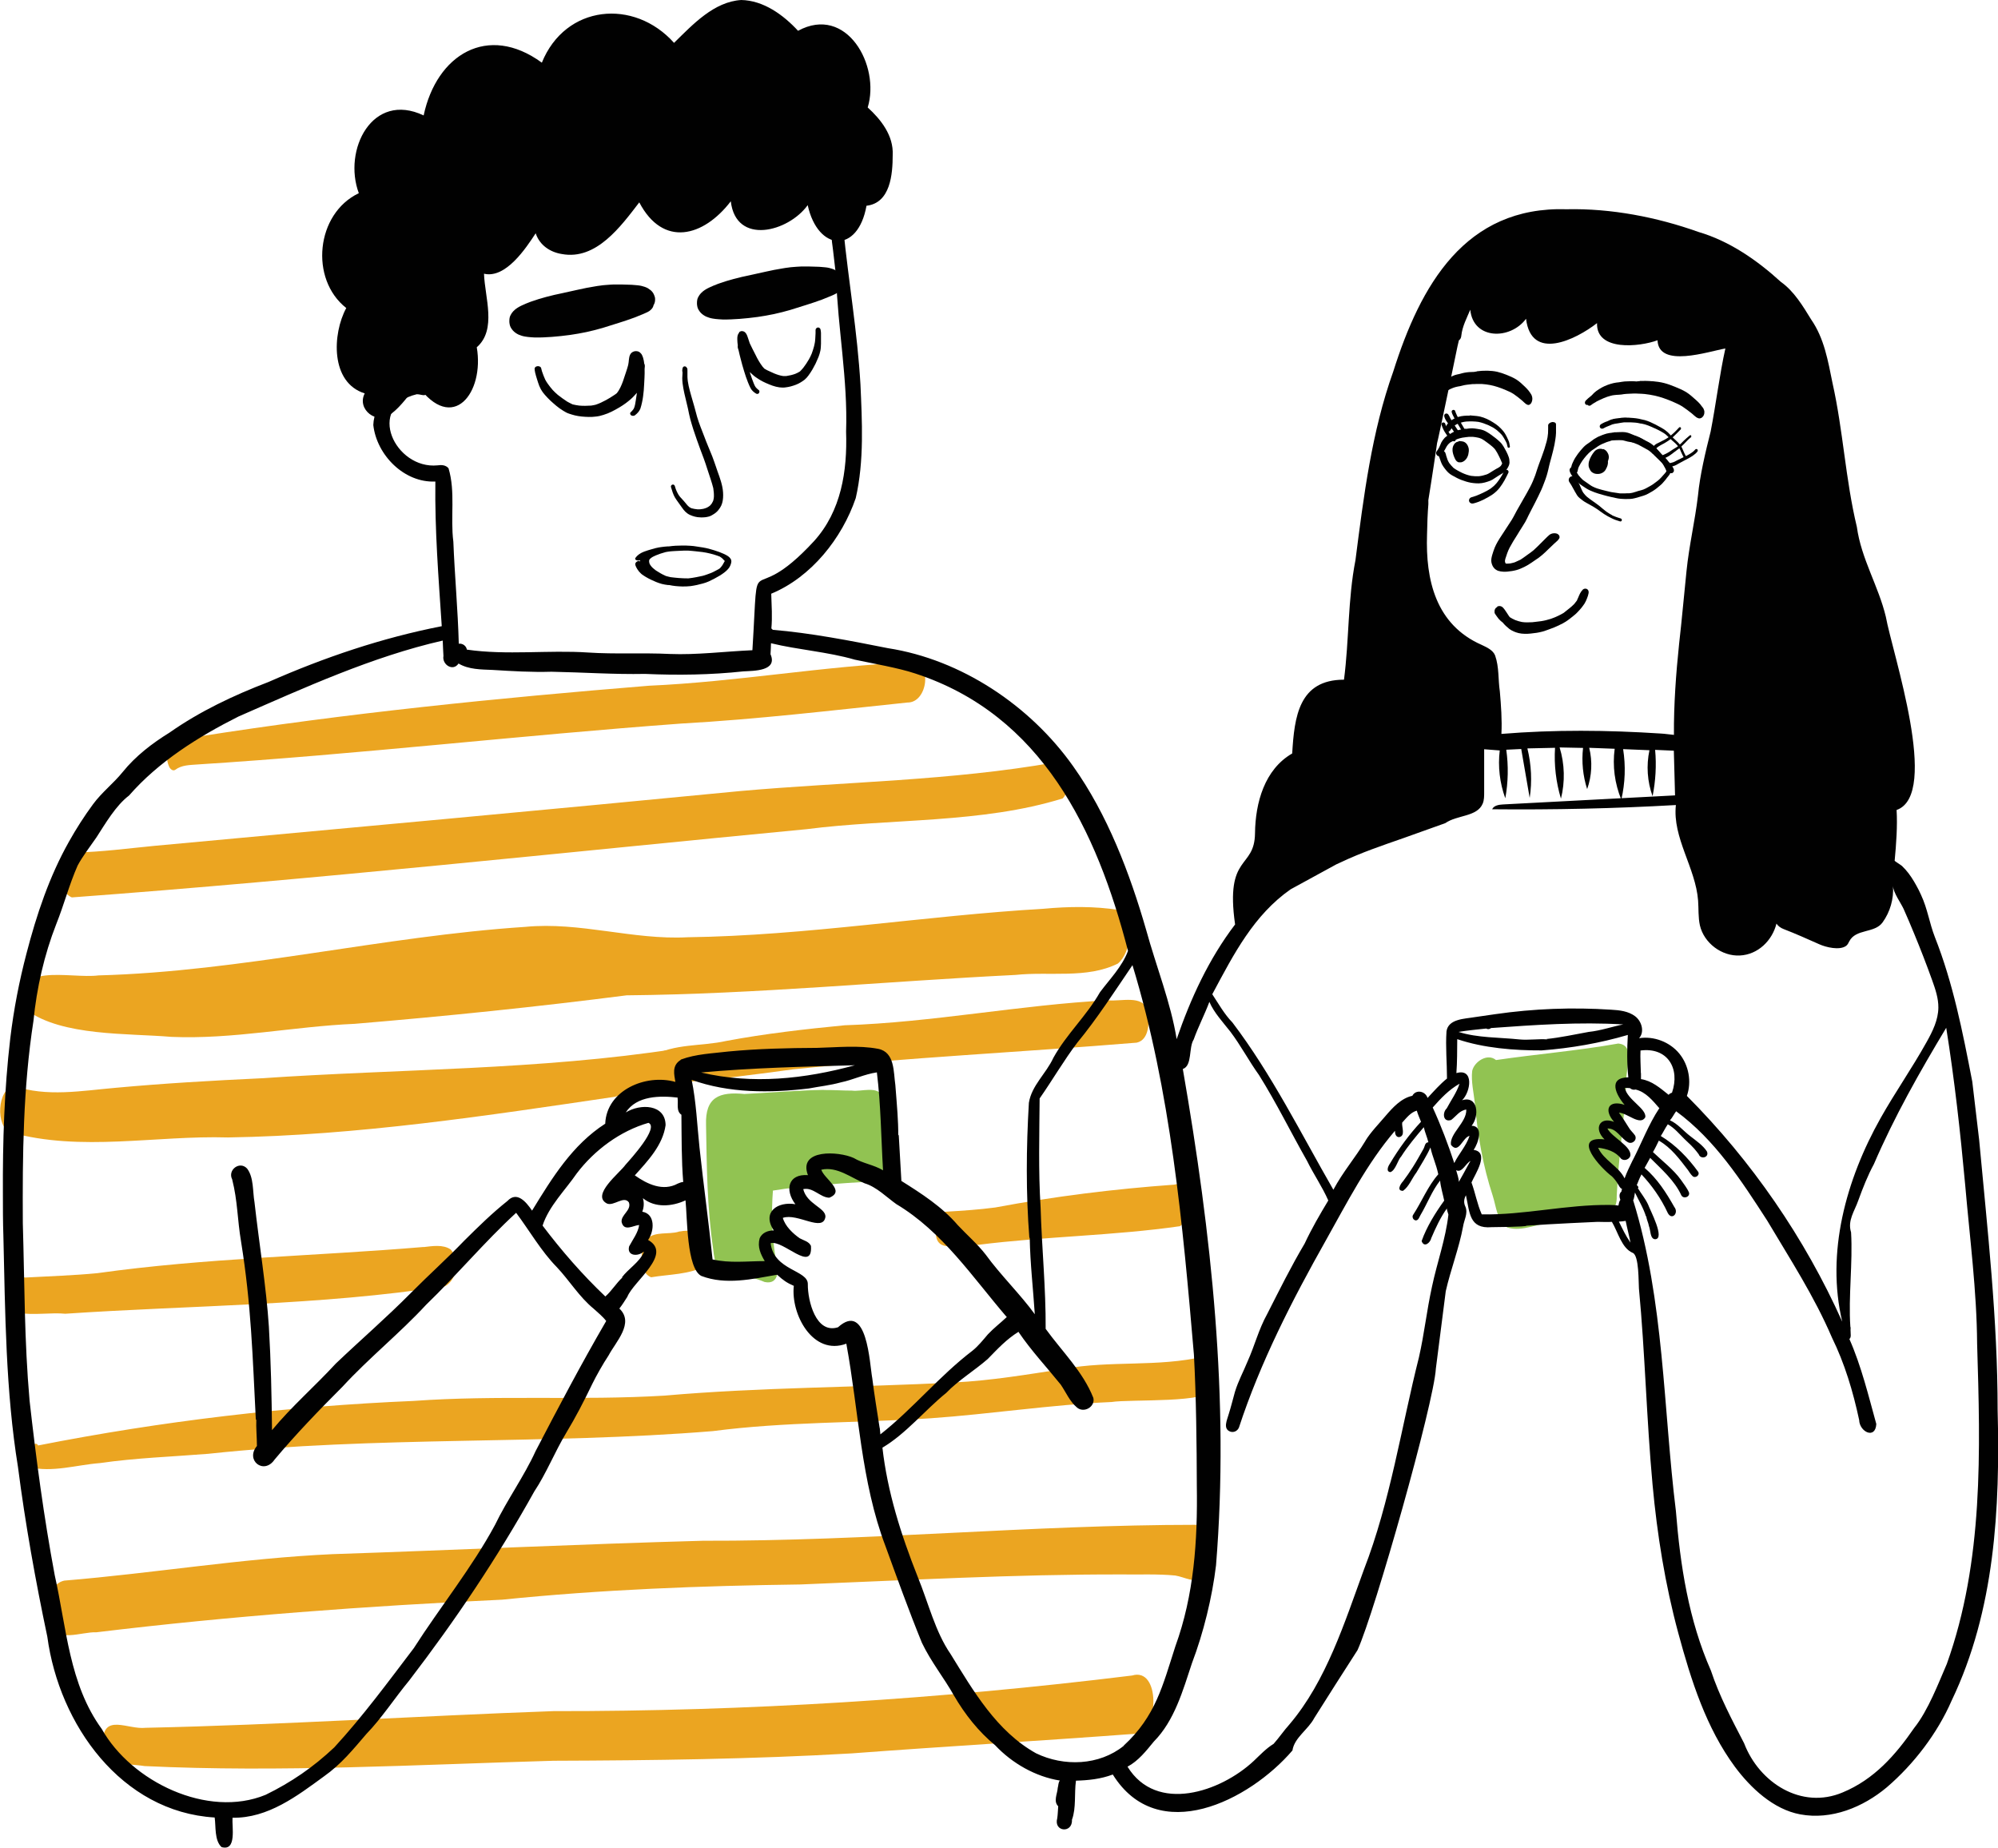 <?xml version="1.0" encoding="UTF-8"?><svg id="a" xmlns="http://www.w3.org/2000/svg" viewBox="0 0 165.49 153.03"><defs><style>.b{fill:#010101;}.c{fill:#eba521;}.d{fill:#91c352;}</style></defs><path class="b" d="M61.4,0c-2.27,.14-4.02,2.03-5.57,3.55-3.31-3.7-9-3.17-10.95,1.64-4.49-3.28-8.72-.66-9.79,4.37-4.26-2.02-6.7,2.87-5.37,6.44-3.56,1.69-4.09,7.12-1.04,9.51-1.16,2.14-1.33,6.18,1.53,7.07-.69,1.32,1.02,2.67,2.22,1.67,.85-.65,1.43-1.57,2.14-2.36,2.93,4.11,5.57,.62,4.92-3.13,1.68-1.46,.66-4.16,.6-6.09,1.81,.42,3.48-2.13,4.28-3.35,.33,1,1.21,1.57,2.18,1.72,2.84,.52,4.87-2.29,6.4-4.28,1.97,3.76,5.32,2.86,7.58-.09,.43,3.68,4.77,2.54,6.37,.32,.85,3.85,4.16,4.04,4.87,.05,1.99-.23,2.17-2.62,2.17-4.21,.08-1.6-.98-2.94-2.07-3.93,1.06-3.47-1.75-8.53-5.77-6.35-1.21-1.31-2.86-2.52-4.72-2.55h0Z"/><path class="d" d="M133.99,86.43c-3.33,.59-6.73,.87-10.08,1.36h0c-.71-.6-1.8,.14-1.97,.89-.11,.85,.13,1.85,.22,2.68,.23,2.65,.66,5.18,1.48,7.67,.3,.93,.34,2.05,1.21,2.63,1.26,.4,2.68-.42,3.99-.46,1.53-.54,5.18,.51,5.07-2.16,.14-3.21,.65-6.36,.8-9.56-.08-.96,.79-2.98-.72-3.06h0Z"/><path class="d" d="M68.24,90.26c-2.16,.04-4.46,.23-6.58,.34-2.09-.2-3.26,.26-3.18,2.57,.06,3.46,.08,6.78,.59,10.27,.12,1.16,.36,2.37,1.82,2.2h.05c.83,0,1.62,.21,2.39,.53,1.25,.27,1.2-1.16,.91-1.98-.31-1.89-.36-3.71-.22-5.59,2.71-.44,5.46-.58,8.22-.76,1.18,.12,1.48-1.11,1.35-2.05-.16-1.08,.23-4.46-.48-4.97-.4-.94-1.76-.39-2.54-.5-.78,0-1.57-.06-2.36-.05h0Z"/><path class="c" d="M86.46,75.26c-9.85,.57-19.64,2.23-29.52,2.36-4.52,.24-8.89-1.3-13.43-.86-11.86,.78-23.47,3.7-35.36,4.02-2.33,.31-7.44-1.24-5.95,2.87,2.95,2.18,8.37,1.91,11.99,2.22,5.09,.22,10.11-.86,15.19-1.08,7.53-.63,15.05-1.4,22.52-2.36,10.76-.1,21.47-1.16,32.22-1.69,2.79-.3,5.9,.34,8.47-.94,1.15-.96,1.37-3.59,.07-4.44-2.01-.32-4.16-.29-6.21-.1h0Z"/><path class="c" d="M56.03,86.86c-11.37,1.76-22.94,1.66-34.4,2.44-4.03,.19-8.06,.42-12.07,.79-2.78,.24-5.71,.78-8.41-.16-1.39,.25-1.54,3.4-.27,3.85,5.83,1.63,12.03,.24,18,.42,10.77-.17,21.42-1.8,32.06-3.37,1.81-.63,6.38,.12,6.38-2.45,.1-.79-.28-1.88-1.28-1.51h0Z"/><path class="c" d="M91.78,82.84c-7.3,.38-14.51,1.83-21.82,2.07-3.29,.32-6.57,.69-9.82,1.3-2.06,.46-4.27,.19-6.15,1.27-.66,.43-1.71,.44-2.1,1.17-.85,3.17,1.45,1.49,3.16,1.1,3.55-.24,7.09-.71,10.63-1.19,9.47-.97,18.99-1.43,28.47-2.21,1.07-.23,1.08-1.82,.88-2.68-.35-1.31-2.22-.71-3.24-.83h0Z"/><path class="c" d="M87.37,63.14c-8.59,1.52-17.36,1.6-26.04,2.37-16.18,1.57-32.35,3.05-48.54,4.54-2.19,.21-4.38,.51-6.58,.55-.24,0-.43,.12-.57,.32-.66,.88-.84,2.92,.31,3.4,20.32-1.5,40.58-3.71,60.85-5.65,7.03-.9,14.51-.46,21.23-2.55,.74-.77,.77-3.17-.66-2.98h0Zm-2.29,.32l-.23,.06c.08-.02,.15-.04,.23-.06h0Zm1.96,2.92l-.07,.02,.07-.02h0Z"/><path class="c" d="M75.42,54.85c-7.23,.31-14.42,1.62-21.68,1.94-12.52,1.02-25.03,2.27-37.43,4.23-1.38,.13-3.06,.87-2.27,2.54,.1,.15,.29,.32,.48,.19,.53-.4,1.2-.39,1.84-.44,13.38-.85,26.72-2.41,40.1-3.39,6.26-.35,12.48-1.09,18.7-1.74,1.7,.03,2.11-3.41,.26-3.33h0Z"/><path class="c" d="M35.09,103.27c-9.01,.76-18.06,.91-27.03,2.17-1.97,.19-3.96,.25-5.94,.36-.4,0-.89-.25-1.16,.17-1.77,3.84,2.17,2.6,4.45,2.83,10.47-.71,21.08-.67,31.45-2.28,1.01-.53,1.2-2.22,.47-3.04-.63-.44-1.53-.28-2.25-.2h0Z"/><path class="c" d="M56.2,102.01c-.82,.24-1.93-.04-2.57,.56-.6,.84-.81,2.75,.3,3.21,1.47-.25,3.19-.22,4.48-.94,1.09-2.1,.07-3.25-2.21-2.84h0Z"/><path class="c" d="M97.25,98.11c-4.98,.36-9.91,.97-14.82,1.89-1.36,.18-2.72,.27-4.09,.35-.6,.04-.78,.91-.81,1.38-.24,2.36,2.02,1.16,3.51,1.36,5.54-.7,11.2-.75,16.69-1.54,.99-.6,1.19-3.91-.48-3.44h0Z"/><path class="c" d="M99.71,112.34c-3.78,.9-7.79,.31-11.61,1.03-3.01,.46-6.02,.97-9.06,1.12-8,.42-16.01,.39-23.99,1.09-6.93,.42-13.87-.06-20.79,.44-10.45,.44-20.86,1.67-31.11,3.69-.14-.33-.47,0-.68,.06-.62,.21-.64,1.49-.06,1.73,1.93,.47,3.91-.18,5.85-.33,2.98-.43,5.98-.53,8.98-.77,13.9-1.49,27.89-.74,41.81-1.88,5.96-.78,12-.67,17.99-1.06,5.02-.35,10-1.13,15.03-1.35,1.54-.25,8.22,.13,8.43-1.12,.44-.71,.39-2.99-.77-2.67h0Z"/><path class="c" d="M99.07,126.28c-13.6,0-27.22,1.36-40.85,1.32-10.23,.28-20.46,.77-30.69,1.11-7.44,.34-14.79,1.58-22.2,2.19-1.4,.3-1.42,2.39-1.16,3.51,.37,1.73,2.57,.71,3.82,.77,11.16-1.35,22.38-2.18,33.61-2.7,8.22-.84,16.45-1.15,24.7-1.26,8.87-.35,17.76-.85,26.64-.83,1.47,.02,2.95-.05,4.41,.09,.81,.14,1.57,.64,2.4,.27,1.33-.9,1.5-4.88-.68-4.46h0Z"/><path class="c" d="M93.77,138.76c-15.91,1.96-31.91,2.97-47.94,2.95-11.26,.4-22.52,1.14-33.77,1.38-1.45,.17-3.51-1.22-3.53,1.14-.35,2.05,2.06,1.8,3.44,2.03,11.27,.54,22.59-.12,33.87-.44,8.24-.03,16.47-.13,24.7-.61,7.85-.59,15.72-1.04,23.56-1.63,1.9-.22,2.03-5.54-.33-4.82h0Z"/><path class="b" d="M133.78,102.7h0Z"/><path class="b" d="M133.75,102.66l.02,.04-.02-.04Z"/><path class="b" d="M133.43,106.62h0Z"/><path class="b" d="M141.03,142.09m22.33-52.51c-.81-4.2-1.6-8.17-3.09-11.95-.48-1.23-.6-2.33-1.16-3.53-.06-.13-.13-.27-.19-.4-.25-.48-.52-.96-.85-1.39-.16-.21-.34-.41-.54-.6-.06-.06-.6-.39-.6-.43,.13-1.36,.24-2.89,.16-4.2,3.63-1.26-.36-13.03-.89-16-.61-2.55-2.04-4.8-2.4-7.44-.95-3.95-1.13-7.97-2.02-11.93-.37-1.82-.68-3.68-1.76-5.24-.69-1.12-1.42-2.35-2.51-3.12-1.96-1.79-4.26-3.39-6.83-4.14-3.45-1.23-7.23-1.96-10.9-1.88-8.45-.27-12.13,6.32-14.38,13.44-1.79,5-2.45,10.35-3.13,15.62-.64,3.27-.52,6.6-.95,9.9-3.74,0-4.11,3.07-4.29,6.11-2.29,1.32-3.05,4.08-3.08,6.6-.03,3.03-2.49,1.68-1.65,7.56-2.18,2.86-3.69,6.15-4.84,9.5-.48-3.01-1.7-6.03-2.53-9.06-1.35-4.68-3.2-9.55-6.05-13.55-3.56-5.02-9.26-8.83-15.34-9.77-3.11-.62-6.41-1.26-9.54-1.52-.01-.03-.06-.08-.11-.11,.09-.95,.02-1.86-.01-2.88,3.31-1.37,5.86-4.58,7-7.92,.71-3.08,.52-6.42,.39-9.41-.26-4.39-.97-8.41-1.42-12.87,.06-.61-.91-.71-.96-.07-.09,.8,.1,1.55,.17,2.34l.19,1.65c.14,4.27,.98,8.57,.83,12.86,.11,3.25-.4,6.58-2.66,9.07-5.57,6.04-4.52-.28-5.1,9.03-2.28,.1-4.61,.4-6.84,.31-2.26-.11-4.52,.03-6.77-.12-3.29-.22-6.74,.24-10.04-.24-.05-.31-.35-.53-.67-.49-.07-2.74-.34-5.65-.45-8.45-.26-2.03,.19-4.12-.4-6.08-.23-.27-.58-.29-.91-.24-3.51,.35-5.99-4.86-1.72-5.89,.24,0,.4,.08,.61,.08,1.05-.2,.51-1.33-.38-1.25-2.01,0-3.78,1.91-3.83,3.72,.28,2.49,2.56,4.8,5.14,4.68-.05,4.08,.26,7.89,.53,11.98-4.96,.97-9.69,2.57-14.35,4.62-2.9,1.11-5.69,2.43-8.21,4.2-1.41,.87-2.8,1.93-3.87,3.26-.75,.93-1.72,1.67-2.45,2.66s-1.39,2.02-1.99,3.09c-1.64,2.91-2.69,6.06-3.53,9.29-.6,2.29-1.05,4.61-1.34,7.02-.5,4.26-.63,8.55-.61,12.83,0,1.17,0,2.34,.04,3.51,.15,6.38,.19,12.88,1.21,19.16,.61,4.73,1.45,9.4,2.43,14.05,.98,7.29,6.14,14.51,13.86,14.97,.11,.74-.03,1.9,.57,2.45,1.28,.37,.85-1.69,.91-2.43,2.94,.05,5.36-1.81,7.58-3.43,1.42-1,2.41-2.23,3.51-3.51,1.27-1.31,2.34-2.97,3.54-4.42,3.84-5.01,7.29-10.14,10.37-15.67,.97-1.45,1.71-3.3,2.62-4.81,.82-1.36,1.45-2.58,2.19-4.11,.31-.63,.85-1.6,1.34-2.34,.59-1.12,2.16-2.69,.89-3.88,.25-.31,.45-.65,.66-.97,.51-1.3,3.79-3.55,1.72-4.71,.53-.74,.61-2.16-.48-2.34,.14-.36,.16-.76,.05-1.12,1,.82,2.41,.7,3.53,.18,.15,1.42,.09,5.64,1.31,6.26,2.01,.77,4.22,.26,6.28-.1,.49,.45,.8,.67,1.38,.92-.26,2.37,1.59,5.82,4.35,4.79,1.03,5.57,1.21,11.42,3.24,16.76,.98,2.69,1.92,5.31,3.02,8.01,.76,1.59,1.83,2.9,2.66,4.38,.89,1.53,2.03,2.98,3.41,4.11,1.4,1.49,3.34,2.6,5.36,2.92-.14,.14-.12,.42-.18,.61-.03,.5-.38,1.1,.04,1.52-.03,.33-.03,.66-.08,.99-.32,1.14,1.28,1.28,1.22,.12,.36-.98,.18-2.16,.33-3.23,1.02-.03,2.04-.13,3.05-.51,3.74,6,11.3,2.18,14.88-1.99,.16-1.07,1.31-1.73,1.81-2.69,1.18-1.88,2.38-3.75,3.58-5.62,1.44-3.17,6.33-20.46,6.49-23.32l.82-6.41c.39-1.73,1.12-3.63,1.43-5.34,.08-.55,.43-1.09,.2-1.65-.16-.33-.13-.64,.04-.95,.32,1.42,.26,2.8,2.13,2.64,0,0,2.91-.02,2.88-.12,2-.15,5.89-.32,5.89-.32,.4,0,.79,.03,1.19,0,.5,.83,.81,2.19,1.73,2.57,.53,.22,.47,2.46,.51,2.95,.51,5.36,.63,10.86,1.13,16.26,.38,4.13,1.04,8.24,2.12,12.24s2.33,7.9,4.7,11.11c1.3,1.75,3.19,3.53,5.41,3.94,2.59,.48,5.2-.59,7.17-2.24,2.24-1.92,4.19-4.47,5.37-7.18,3.59-7.49,4.02-15.95,3.81-24.05,0-7.56-.83-14.83-1.53-22.39m-28.02-5.53c-.01-.62-.06-1.24-.03-1.87,2.23-.29,3.3,1.47,2.61,3.49-.11,.04-.2,.08-.28,.18-.69-.55-1.39-1.17-2.29-1.3,0-.12,0-.38,0-.49Zm-7.74-2.79c-.72-.06-1.6,.08-2.34,0-1.62-.17-3.46-.12-5.02-.62,.76-.13,1.48-.19,2.29-.28,.12,.08,.29,.06,.4-.04,3.61-.26,7.3-.52,10.95-.3-.91,.18-1.88,.52-2.86,.62-1.18,.21-2.33,.47-3.52,.59l.12,.03Zm-9.87-44.61c.28-1.7,.74-4.79,.73-4.77,.09-.24,1.69-8.01,1.69-8.01,.04-.16,.08-.34,.12-.51,.13-.07,.19-.24,.2-.39,.08-.76,.46-1.47,.74-2.14,.24,2.49,3.31,2.52,4.62,.75,.43,3.55,4.1,1.74,5.88,.36-.08,2.35,3.52,1.97,5.01,1.42,.09,2.34,4.23,.92,5.62,.68-.47,2.1-.79,4.68-1.22,6.88-.43,1.7-.89,3.62-1.05,5.31-.25,2.12-.73,4.09-.95,6.25-.21,2-.38,4.01-.61,6-.26,2.47-.45,5.09-.43,7.56-.35-.03-.71-.09-1.07-.11-4.44-.29-8.83-.33-13.22,.03,.06-1.16-.03-2.35-.13-3.52-.15-.98-.05-2.01-.39-2.97-.17-.45-.69-.68-1.11-.88-3.81-1.67-4.66-5.38-4.53-9.15,.01-.77,.05-1.8,.11-2.5v-.31ZM53.3,103.68h.04c-.36,.85-1.3,1.39-1.84,2.12l.07-.02c-.55,.51-.88,1.1-1.43,1.59-1.9-1.8-3.65-3.82-5.2-5.87,.52-1.61,1.89-2.95,2.83-4.32,1.47-1.94,3.61-3.52,5.94-4.19,.91,.38-1.48,3-1.9,3.47-.46,.67-2.88,2.51-1.54,3.21,.56,.25,1.41-.68,1.82-.09,.24,.66-.69,1.03-.6,1.64,.21,.8,.95,.27,1.45,.23-.08,.62-.52,1.19-.83,1.77-.21,.8,.72,.86,1.19,.45Zm2.84-5.66c-1.22,.67-2.53,.05-3.56-.68,1.1-1.22,2.32-2.51,2.55-4.16-.02-1.74-2.09-1.8-3.3-1.05,.91-1.4,2.85-1.4,4.31-1.23l-.02,.03c.08,.46-.14,1.08,.32,1.39,.02,1.83,0,3.77,.15,5.57-.15,0-.3,.07-.45,.13Zm.24-10.24c-.76,.47-.53,1.23-.44,1.82-2.45-.69-5.7,.69-5.81,3.46-2.73,1.76-4.4,4.49-6.06,7.2-.51-.75-1.26-1.63-2.04-.8-1.28,1.02-2.38,2.1-3.57,3.28-1.44,1.5-2.95,2.85-4.43,4.34-2.04,2.06-4.12,3.85-6.22,5.85-1.75,1.9-3.63,3.52-5.28,5.51-.03-2.88-.09-5.69-.26-8.58-.21-3.24-.81-6.9-1.19-10.29-.16-.9-.05-2.05-.61-2.79-.61-.67-1.64,.11-1.24,.89,.46,1.82,.42,3.28,.74,5.18,.84,5.21,.95,9.46,1.22,14.74l.04-.05c-.03,.73,.05,1.49,.05,2.21-.99,1.19,.58,2.42,1.46,1.13,1.77-2.11,3.67-4.08,5.63-6.04,2.21-2.4,4.76-4.44,6.92-6.78,2.59-2.5,4.8-5.17,7.46-7.62,1.08,1.44,2.08,3.19,3.37,4.5,1.04,1.1,1.85,2.46,3.06,3.45,.36,.33,.74,.63,1.03,1.01-2.1,3.61-3.93,7.1-5.85,10.78-.93,2.05-2.38,4.07-3.35,6.09-1.89,3.52-4.6,6.88-6.74,10.23-2.13,2.8-4.2,5.62-6.58,8.21-1.75,1.65-3.58,2.9-5.69,3.93-4.81,1.98-11.13-1.1-13.57-5.45-2.71-3.72-2.91-8.35-3.9-12.75-.91-4.88-1.53-9.56-2.08-14.44-.44-4.98-.41-9.59-.56-14.7-.03-5.67,.02-11.18,.88-16.75,.27-2.73,.89-5.47,1.89-8.02,.65-1.63,1.07-3.26,1.77-4.85,.39-.73,1.04-1.59,1.55-2.32,.74-1.14,1.61-2.65,2.71-3.48,2.45-2.81,5.74-4.87,9.06-6.54,5.47-2.39,11.09-4.96,16.92-6.29,.01,.41,.04,.86,.06,1.27-.13,.72,.79,1.32,1.25,.63,.84,.5,1.86,.49,2.81,.53,1.63,.1,3.24,.2,4.89,.15,2.65,.05,5.14,.23,7.75,.18,2.72,.12,5.46,.08,8.14-.21,.88-.05,2.86-.02,2.25-1.42,.02-.28,.03-.61,.04-.91,2.26,.55,4.7,.71,6.94,1.36,1.54,.33,3.57,.67,4.99,1.14,10.51,3.42,15.06,12.99,17.64,22.98-.49,1.31-1.49,2.31-2.32,3.42-1.14,2-2.77,3.46-3.86,5.43-.62,1.34-1.8,2.29-2.03,3.73-.22,3.71-.25,7.53,.04,11.18h.03c.04,2.17,.28,4.18,.42,6.33-1.15-1.6-2.87-3.28-4.06-4.93-.68-.88-1.56-1.64-2.32-2.45-1.3-1.52-3-2.61-4.67-3.66-.08-1.28-.14-2.55-.22-3.83l-.04,.07c.01-1.2-.1-2.39-.24-4.18-.16-1.07-.03-2.72-1.42-3-1.63-.31-3.4-.12-5.06-.08-2.42,.01-4.94,.07-7.34,.3h0c-1.32,.16-2.69,.2-3.95,.67Zm14.43,.44c-4.17,1.14-8.48,1.6-12.74,.6,4.25-.39,8.48-.48,12.74-.6Zm-7.89,14.35c-.2,.71,.09,1.31,.44,1.9l-.02-.03c-1.43,0-2.91,.19-4.32-.14-.32-3.08-.75-6.19-1.08-9.25-.2-1.88-.27-3.76-.65-5.62,3.08,1.11,6.5,1.1,9.72,.71,.88-.17,1.72-.25,2.63-.5,1.01-.21,1.96-.68,2.99-.83,.33,2.67,.35,5.43,.51,8.11-.77-.46-1.68-.57-2.43-1.02-1.25-.57-4.62-.76-3.79,1.42-1.66-.12-1.93,1.24-1.04,2.41-1.46-.25-2.8,.64-1.79,2.17-.46,0-.97,.17-1.18,.67Zm9.94,15.69c-.21-1.37-.44-2.73-.61-4.11-.23-1.23-.41-6.42-2.84-4.23-1.83,.58-2.51-2.19-2.5-3.56,.04-1.19-2.81-1.12-3.08-3.4,1.02-.31,3.5,2.52,3.34,.22-.17-.37-.61-.45-.93-.63-.56-.39-1.21-1-1.4-1.69,1.22-.43,3.35,1.24,3.53-.1,.01-.74-1.54-1.04-1.84-2.28,.82-.18,1.41,.7,2.16,.71,1.4-.57-.45-1.56-.67-2.34l.02,.02h0c1.29-.29,2.47,.68,3.58,1.13,.98,.29,1.84,1.17,2.62,1.72,3.83,2.29,6.3,6.04,9.16,9.37h-.03c-.53,.5-1.03,.87-1.55,1.42-.39,.46-.81,.98-1.26,1.34-2.78,2.12-4.89,4.77-7.64,6.94l-.05-.53Zm20.22,26.32c-2.03,1.64-4.96,1.74-7.27,.62-3.27-1.83-5.18-5.15-7.07-8.21-1.28-1.86-1.82-4.18-2.73-6.41-1.39-3.5-2.51-7.05-2.92-10.69,1.95-1.15,3.51-3.1,5.29-4.54,.95-1,2.38-1.88,3.43-2.8,.84-.86,1.56-1.64,2.56-2.26v.03c1.07,1.57,2.29,2.86,3.49,4.35,.44,.64,.73,1.38,1.35,1.9,.57,.48,1.52-.06,1.35-.8-.86-2.18-2.58-3.83-3.95-5.72,.02-3.38-.32-6.7-.42-10.07-.19-3.02-.1-6.05-.08-9.01,1.07-1.53,2.01-3.16,3.12-4.62,1.62-1.96,3.13-4.3,4.57-6.42,3.17,10.41,4.17,21.5,5.09,32.26,.19,3.49,.23,7.51,.24,10.86,.07,4.56-.23,9.04-1.78,13.3-1.05,3.25-1.63,5.78-4.28,8.22Zm27.89-12.39h0Zm-1.37-.71h0Zm.37-30.9c-.23,2.04-.94,3.98-1.36,5.97-.45,2.05-.63,3.87-1.08,5.85-1.47,5.82-2.37,11.95-4.56,17.59-1.59,4.35-3.11,9.22-6.16,12.81-.47,.52-.88,1.13-1.32,1.62-.62,.38-1.12,.92-1.65,1.42-2.74,2.56-8.05,4.37-10.45,.47,.9-.48,1.54-1.3,2.18-2.08,1.71-1.73,2.4-4.21,3.16-6.5,.95-2.5,1.67-5.43,1.99-8.09,1.12-13.75-.38-27.46-2.75-41.11h0c.8-.27,.47-1.77,.9-2.44,.36-1.02,.93-2.12,1.3-3.12,.38,.89,1.12,1.68,1.74,2.47,.86,1.14,1.53,2.42,2.37,3.59,1.44,2.3,2.64,4.75,3.98,7.11,.55,1.12,1.26,2.14,1.76,3.28-.7,1.16-1.38,2.33-1.96,3.57-1.15,1.94-2.06,3.79-3.1,5.83-.73,1.32-1.02,2.59-1.64,3.96-.35,.86-.74,1.55-1.03,2.48-.17,.61-.33,1.26-.52,1.86-.13,.47-.5,1.21,.13,1.44,.29,.1,.6-.05,.72-.34,1.77-5.4,4.4-10.53,7.2-15.5,1.73-3.08,3.4-6.37,5.72-9.07,0,.23,.07,.54,.36,.52,.53-.11,.19-.82,.24-1.2,.38-.42,.71-.85,1.21-.99,.09,.31,.23,.62,.35,.92-.98,1.05-1.85,2.24-2.59,3.49-.14,.2-.33,.65,.06,.68,.43-.16,.61-1.02,.89-1.3,.55-.86,1.21-1.65,1.87-2.42,.09,.42,.28,.83,.38,1.25-.3,0-.29,.37-.42,.57-.29,.51-.57,1.02-.89,1.52-.25,.39-.51,.77-.79,1.14-.21,.22-.56,.8,0,.79,.5-.36,.73-1.02,1.11-1.52,.39-.67,.85-1.37,1.16-2.07,.18,.82,.46,1.33,.65,2.22-.87,.99-1.35,2.23-2.06,3.32-.23,.3,.17,.7,.41,.38,.07-.09,.12-.23,.18-.33,.56-.94,.94-1.99,1.62-2.85,.04,.52,.25,1.2,.34,1.66-.72,.99-1.46,2.18-1.87,3.35,.2,.57,.71,.16,.8-.25,.37-.86,.75-1.69,1.29-2.45,0,.11,.04,.24,.13,.51v.03Zm.49-4.24c-.52-1.58-1.1-3.11-1.79-4.62,.68-.77,1.34-1.47,2.22-1.97-.24,.74-.7,1.36-1.06,2.04-.39,.37-.3,1.19,.37,.96,.4-.3,.7-.79,1.25-.86v.02c.03,1.05-1.4,1.98-1.27,2.9,.65,.82,.96-.62,1.54-.74-.3,.88-.88,1.46-1.27,2.26Zm1.14,.15c-.27,.52-.5,.9-.77,1.39,0-.32-.14-.65-.22-.97,.49,.27,.81-.6,1.19-.76-.08,.11-.15,.24-.2,.35Zm11.77,3.3c-3.6-.05-7.13,.85-10.64,.78-.38-.86-.52-1.73-.85-2.64,.29-.68,1.54-2.5,.18-2.7,.36-.51,.87-1.97-.17-2,.66-.79,.54-2.53-.79-2.11,.72-.69,1.01-2.68-.47-2.25,.07-.93,.06-1.88,.07-2.81,2.19,.74,4.71,.94,7,.93,2.4-.18,4.82-.6,7.13-1.28-.07,1.18-.08,2.35,.04,3.51-1.72,.03-1.02,1.45-.31,2.28-1.32-.44-1.76,.4-.87,1.41-1.2-.47-1.71,.57-.79,1.45-2.82-.31-.31,2.38,.62,3.07,.17,.17,.36,.4,.49,.63,.09,.14,.18,.36,.34,.4-.03,.06-.04,.15-.05,.22-.22,.18-.17,.46-.09,.69-.11,.14-.12,.3-.16,.47-.22-.03-.44-.05-.68-.05Zm1.66,3.09c-.37-.53-.65-1.12-.94-1.71,.21-.01,.37-.03,.56-.06,.12,.6,.29,1.23,.4,1.8l-.02-.03Zm.21-6.81c-.25,.51-.49,1-.68,1.52-.48-1-1.74-1.51-2.19-2.54,.71,.09,1.45,.31,1.89,.9,.23,.22,.65,.11,.77-.2,.19-.79-1.53-1.56-1.89-2.29,.74-.04,1.1,.8,1.67,1.12,.35,.23,.82-.15,.62-.54-.16-.24-.4-.43-.54-.69-.26-.41-.5-.81-.8-1.2,.69,.01,1.77,1.13,2.19,.37,.09-.72-1.49-1.44-1.7-2.42,.15,.01,.25-.01,.44,.02,.1,.11,.3,.16,.45,.11,.85,.2,1.43,.93,1.98,1.56h-.02c-.87,1.31-1.47,2.89-2.19,4.29Zm.64,14.12h0Zm-2.28-.97h0Zm2.95,15.96h0Zm0,0h0Zm0,0h0Zm24.65-40.07c.69,4.33,1.17,8.64,1.57,13,.39,4.51,.96,8.78,.99,13.17,.27,8.88,.54,18.01-2.51,26.52-.68,1.56-1.54,3.85-2.7,5.3-1.55,2.25-3.32,4.26-5.92,5.34-3.42,1.45-6.92-.8-8.17-4.07-1.01-1.95-2.04-3.88-2.75-6.02-1.84-4.17-2.54-8.7-2.9-13.22-1.05-8.45-.96-17.4-3.54-25.73,.09-.15,.11-.46,.15-.64,.3,.64,.72,1.32,.92,2.01l.02-.08c0,.28,.17,.55,.22,.86,.14,.31,.08,1.06,.51,1.08,.86-.03-.42-2.41-.59-2.89-.22-.47-.57-.9-.84-1.34,.11-.06-.02-.2-.09-.25,.13-.31,.21-.55,.39-.89,.84,.89,1.62,1.98,2.17,3.18,.34,.67,.95,.02,.55-.48-.69-1.22-1.41-2.34-2.46-3.24,.08-.15,.39-.69,.46-.83,.93,.94,2.02,1.87,2.58,3.1,.18,.33,.72,.15,.64-.22-.15-.37-.47-.76-.68-1.07-.61-.85-1.55-1.56-2.31-2.29,.17-.28,.33-.62,.5-.97v.03c1.01,.58,1.7,1.52,2.4,2.43,.12,.17,.2,.32,.36,.48,.22,.25,.65-.04,.49-.33-.84-1.16-1.87-2.23-3.1-2.97,.2-.3,.33-.6,.58-.97,.56,.31,.95,.8,1.39,1.23,.35,.33,.75,.69,1.04,1.08,.03,.04,.09,.13,.13,.17,.16,.47,.9,.26,.68-.23-.33-.51-.9-.89-1.37-1.26-.57-.43-1.04-1.03-1.69-1.32,.2-.22,.33-.51,.51-.75,3.22,2.36,5.4,5.74,7.54,9.05,1.93,3.25,3.88,6.23,5.37,9.7,1.05,2.14,1.74,4.44,2.25,6.82,.03,.99,1.35,1.63,1.42,.33-.64-2.31-1.24-4.8-2.23-7.04,.18-.13,.09-.46,.1-.65-.02-.12,.03-.27-.02-.38-.17-2.49,.21-5.28,.06-7.8-.31-.99,.29-1.75,.6-2.65,.38-1.04,.78-2.06,1.29-3,1.69-3.93,3.79-7.63,5.99-11.29Zm-48.09,9.35c-.92,1.51-1.86,2.56-2.67,4.07-2.66-4.62-5.11-9.57-8.36-13.85-.67-.69-1.15-1.55-1.67-2.34l.07-.13c1.71-3.2,3.38-6.44,6.42-8.56l3.79-2.07c.12-.05,.23-.1,.35-.16,1.73-.82,3.37-1.37,5.2-2.01l3.47-1.24c.98-.69,2.64-.51,3.1-1.62,.12-.29,.12-.62,.12-.94v-3.56l1.29,.1c-.16,1.33,0,2.7,.46,3.96,.24-1.32,.27-2.69,.08-4.02l1.24-.06,.7,4.05c.21-1.36,.14-2.76-.19-4.1l2.29-.05c-.09,1.42,.08,2.85,.49,4.21,.35-1.39,.31-2.87-.11-4.24l1.94,.04c-.13,1.14-.01,2.32,.34,3.41,.39-1.09,.45-2.3,.17-3.42l2.11,.08c-.19,1.42,0,2.88,.55,4.21,.32-1.37,.37-2.8,.15-4.18l2.18,.09c-.27,1.26-.18,2.6,.26,3.81,.25-1.26,.33-2.56,.21-3.84l1.55,.07,.1,3.7-14.24,.75c-.35,.02-.76,.08-.91,.4,5.07,.05,10.15-.06,15.22-.35-.3,2.71,1.64,5.2,1.84,7.92,.05,.68,0,1.38,.15,2.05,.34,1.46,1.81,2.57,3.31,2.49,1.49-.07,2.68-1.23,3.03-2.64,.13,.2,.35,.36,.59,.45,1.01,.39,1.99,.83,2.98,1.27,.54,.24,1.65,.51,2.19,.13,.13-.09,.2-.24,.27-.38,.54-1.06,2.1-.65,2.76-1.57,.62-.86,.94-1.95,.86-3.01,.04,.56,.64,1.38,.88,1.89,.3,.68,.59,1.35,.87,2.04,.53,1.28,1.03,2.57,1.5,3.88,.26,.73,.52,1.48,.51,2.26-.01,1.02-.48,1.97-.98,2.86-1.19,2.14-2.6,4.15-3.8,6.28-2.87,5.1-4.54,11.17-3.18,16.87-3.11-6.94-7.5-13.31-12.87-18.7,.41-1.17,.16-2.55-.63-3.51s-2.1-1.46-3.33-1.27c.47-.51,.23-1.4-.33-1.82s-1.28-.5-1.98-.54c-3.2-.21-6.42-.09-9.6,.37l-1.73,.25c-.79,.14-2.16,.13-2.31,1.17-.09,1.28,.04,2.6,.04,3.91-.58,.47-1.09,1.05-1.61,1.61-.18-.58-.97-.73-1.26-.18-.93,.2-1.64,.99-2.23,1.68-.54,.64-1.23,1.34-1.66,2.05Z"/><path class="b" d="M59.44,23.52c-.24,.09-.48,.19-.71,.3-.25,.12-.48,.26-.67,.46-.09,.09-.16,.2-.22,.31-.08,.14-.1,.27-.11,.43-.01,.12,0,.21,.02,.33,.03,.21,.15,.39,.28,.54,.13,.14,.29,.25,.46,.33,.17,.07,.34,.13,.53,.16,.17,.03,.34,.05,.51,.06,.1,0,.21,.02,.32,.02,.47,.01,.94-.02,1.4-.05,.5-.04,1-.09,1.5-.16,.45-.07,.91-.14,1.36-.24,.45-.1,.9-.21,1.34-.34,.45-.14,.89-.28,1.34-.42,.44-.14,.87-.28,1.3-.44,.25-.1,.5-.2,.74-.3,.1-.04,.19-.08,.29-.13,.07-.03,.13-.07,.2-.11,.11-.08,.2-.16,.28-.29,.03-.06,.06-.12,.07-.19h0c.1-.16,.14-.34,.13-.52,0-.11-.03-.2-.07-.3-.04-.09-.06-.15-.11-.22-.06-.08-.11-.14-.18-.2-.08-.06-.16-.12-.24-.17-.16-.09-.35-.15-.52-.19-.21-.05-.42-.06-.64-.08-.12-.01-.24-.02-.36-.02-.22-.01-.45-.01-.67-.02-.22,0-.43,0-.65,0-.25,.01-.49,.03-.74,.05-.11,0-.23,.03-.34,.04-.16,.02-.32,.04-.47,.07-.47,.07-.93,.17-1.39,.27-.44,.09-.87,.2-1.31,.29-.44,.09-.89,.19-1.33,.31-.41,.11-.81,.23-1.2,.37-.05,.02-.1,.03-.14,.05h0Z"/><path class="b" d="M61.23,27.54c-.06,.06-.09,.13-.12,.2-.03,.07-.03,.16-.04,.24,0,.05,0,.1,0,.15,0,.16,.02,.32,.04,.47-.01,.07-.01,.14,0,.2,.02,.08,.05,.15,.07,.23,.05,.24,.11,.47,.17,.7,.09,.33,.17,.67,.28,1,.09,.31,.2,.62,.32,.93,.07,.17,.14,.34,.22,.49,.1,.19,.27,.34,.46,.45,.07,.04,.17,.03,.22-.03,.06-.07,.08-.2,0-.26-.09-.07-.17-.14-.24-.22-.08-.1-.13-.22-.18-.34-.1-.26-.2-.52-.28-.78-.02-.05-.03-.1-.05-.16,.11,.11,.23,.21,.34,.31,.09,.07,.18,.14,.28,.2,.08,.06,.17,.11,.25,.16,.15,.09,.31,.17,.47,.24,.36,.16,.73,.31,1.12,.36,.18,.02,.34,.03,.52,0,.14-.02,.28-.04,.42-.08,.29-.08,.58-.18,.83-.34,.11-.07,.22-.14,.32-.22,.12-.1,.22-.22,.31-.34,.12-.16,.23-.33,.33-.5,.09-.16,.18-.32,.26-.48,.09-.19,.17-.38,.25-.57,.07-.17,.11-.34,.15-.51,.04-.19,.04-.38,.05-.58,0-.2,0-.4,0-.59,0-.05,0-.1,0-.15h0c0-.05,0-.09,0-.14,0-.1-.02-.2-.04-.3-.02-.09-.11-.16-.2-.16-.11,0-.21,.1-.21,.21,0,.09,0,.18,0,.27,0,.12-.01,.25-.02,.37,0,.12-.02,.23-.03,.35-.02,.13-.05,.25-.08,.38-.05,.2-.12,.39-.19,.59-.07,.16-.14,.32-.23,.47-.14,.24-.29,.47-.46,.69-.09,.11-.18,.21-.28,.31-.12,.08-.25,.14-.39,.2-.24,.09-.48,.14-.73,.18-.1,0-.19,.01-.29,0-.26-.04-.5-.12-.74-.22-.19-.08-.38-.17-.57-.26-.08-.04-.15-.09-.23-.13-.05-.06-.11-.12-.16-.18-.11-.15-.21-.3-.3-.45-.1-.17-.19-.34-.27-.51-.16-.32-.33-.63-.48-.96-.05-.14-.1-.28-.14-.42-.08-.25-.19-.58-.5-.59-.04,0-.08,0-.12,.02-.05,.02-.09,.04-.13,.08h0Zm.35,.37h0Zm2.46,3l.05,.02-.05-.02h0Z"/><path class="b" d="M43.9,25.01c-.24,.09-.48,.19-.71,.3-.25,.12-.48,.26-.67,.46-.09,.09-.16,.2-.22,.31-.08,.14-.1,.27-.11,.43-.01,.12,0,.21,.02,.33,.03,.21,.15,.39,.28,.54,.13,.14,.29,.25,.46,.33,.17,.07,.34,.13,.53,.16,.17,.03,.34,.05,.51,.06,.1,0,.21,.02,.32,.02,.47,.01,.94-.02,1.4-.05,.5-.04,1-.09,1.5-.16,.45-.07,.91-.14,1.36-.24,.45-.1,.9-.21,1.34-.34,.45-.14,.89-.28,1.34-.42,.44-.14,.87-.28,1.3-.44,.25-.1,.5-.2,.74-.3,.1-.04,.19-.08,.29-.13,.07-.03,.13-.07,.2-.11,.11-.08,.2-.16,.28-.29,.03-.06,.06-.12,.07-.19h0c.1-.16,.14-.34,.13-.52,0-.11-.03-.2-.07-.3-.04-.09-.06-.15-.11-.22-.06-.08-.11-.14-.18-.2-.08-.06-.16-.12-.24-.17-.16-.09-.35-.15-.52-.19-.21-.05-.42-.06-.64-.08-.12-.01-.24-.02-.36-.02-.22-.01-.45-.01-.67-.02-.22,0-.43,0-.65,0-.25,.01-.49,.03-.74,.05-.11,0-.23,.03-.34,.04-.16,.02-.32,.04-.47,.07-.47,.07-.93,.17-1.39,.27-.44,.09-.87,.2-1.31,.29-.44,.09-.89,.19-1.33,.31-.41,.11-.81,.23-1.2,.37-.05,.02-.1,.03-.14,.05h0Z"/><path class="b" d="M52.89,29.12h0c-.06-.02-.12-.04-.18-.04-.05,0-.1,0-.15,.01-.39,.09-.44,.44-.47,.7-.01,.15-.03,.29-.06,.44-.09,.35-.22,.7-.33,1.04-.06,.19-.12,.37-.2,.56-.07,.18-.16,.35-.26,.52-.05,.07-.09,.14-.15,.21-.08,.06-.16,.13-.25,.18-.21,.14-.42,.27-.64,.39-.28,.15-.56,.29-.87,.39-.12,.03-.24,.05-.37,.07-.33,.02-.65,.03-.98,0-.19-.03-.37-.05-.55-.1-.16-.07-.3-.15-.45-.23-.27-.18-.53-.36-.78-.56-.15-.13-.29-.26-.42-.4-.15-.17-.28-.34-.41-.52-.08-.11-.15-.23-.21-.34-.05-.11-.1-.22-.14-.33-.05-.12-.09-.24-.13-.36-.03-.09-.04-.18-.07-.27-.03-.11-.18-.18-.33-.15-.12,.02-.21,.11-.21,.2,0,.1,.02,.2,.04,.3,0,.04,.02,.08,.03,.12h0c.01,.06,.03,.11,.04,.16,.06,.19,.11,.38,.18,.58,.06,.19,.13,.37,.23,.55,.09,.16,.2,.32,.33,.46,.15,.17,.31,.34,.48,.5,.15,.14,.31,.27,.47,.41,.17,.14,.36,.28,.56,.4,.16,.1,.31,.19,.5,.25,.15,.05,.31,.1,.47,.14,.37,.09,.76,.12,1.16,.13,.19,0,.37,0,.56-.03,.23-.02,.44-.07,.65-.14,.48-.14,.91-.38,1.32-.62,.18-.11,.36-.22,.53-.35,.1-.07,.19-.15,.28-.22,.1-.08,.2-.17,.29-.26,.12-.12,.24-.25,.35-.38,0,.05-.01,.11-.02,.16-.04,.28-.08,.55-.13,.82-.03,.13-.06,.25-.13,.37-.07,.1-.15,.19-.24,.27-.08,.08-.03,.21,.07,.26,.09,.04,.22,.04,.29-.02,.2-.15,.37-.34,.45-.55,.06-.18,.1-.35,.14-.53,.07-.32,.11-.65,.14-.98,.03-.35,.04-.7,.06-1.04,.01-.24,.02-.48,.01-.73,0-.08,.02-.16,.02-.24,0-.07-.01-.14-.05-.2-.02-.16-.04-.32-.09-.47-.01-.05-.03-.09-.05-.14-.03-.07-.06-.16-.12-.22-.06-.07-.12-.13-.21-.17h0Zm-.34,.44h0Zm-2.25,3.52h0l-.06,.03,.06-.03h0Z"/><path class="b" d="M56.88,30.46h0c-.02-.07-.09-.12-.17-.12h-.01c-.08,0-.14,.07-.16,.14-.02,.07-.02,.13-.03,.2,0,.05,0,.09,.02,.13,0,.04,0,.08,0,.12,0,.13-.02,.25-.02,.38,0,.29,.04,.57,.09,.85,.1,.56,.26,1.11,.38,1.67,.06,.3,.12,.6,.2,.9,.07,.27,.16,.54,.24,.81,.18,.56,.38,1.11,.58,1.66,.1,.27,.2,.53,.3,.8,.1,.27,.19,.55,.28,.83,.09,.28,.18,.56,.28,.85,.08,.25,.16,.5,.22,.75,.04,.24,.06,.49,.05,.73-.01,.11-.03,.22-.06,.32-.03,.07-.07,.14-.11,.21-.05,.07-.1,.13-.16,.19-.08,.06-.16,.12-.25,.16-.1,.04-.2,.08-.3,.1-.16,.03-.32,.05-.48,.04-.17-.02-.34-.04-.5-.09-.05-.02-.1-.05-.15-.08-.07-.05-.13-.11-.19-.17-.1-.12-.2-.25-.31-.37-.1-.11-.2-.22-.3-.33-.09-.11-.16-.22-.22-.35-.04-.09-.09-.18-.12-.27-.02-.05-.04-.1-.05-.15-.01-.04-.02-.09-.04-.13-.03-.09-.13-.14-.21-.1-.09,.03-.13,.13-.1,.21,.09,.29,.17,.59,.33,.86,.08,.14,.19,.28,.28,.41,.1,.14,.2,.27,.3,.42,.17,.25,.37,.47,.65,.6,.14,.06,.29,.12,.43,.15,.07,.02,.14,.03,.21,.04,.09,0,.19,.02,.28,.02,.13,0,.27,0,.4-.02,.09-.02,.19-.03,.28-.06,.09-.03,.16-.06,.24-.11,.13-.07,.25-.15,.36-.25,.12-.1,.21-.23,.3-.36,.16-.24,.23-.53,.25-.82,.02-.3,0-.6-.06-.9-.06-.3-.15-.59-.25-.88-.1-.28-.2-.55-.29-.83-.09-.28-.2-.56-.3-.84-.1-.26-.22-.52-.32-.78-.12-.28-.23-.57-.34-.86-.11-.27-.21-.53-.31-.8-.1-.27-.2-.54-.28-.82-.08-.28-.16-.57-.23-.85-.08-.3-.17-.6-.26-.9-.04-.13-.08-.27-.11-.4-.04-.14-.07-.27-.1-.41-.02-.13-.05-.26-.07-.39-.02-.12-.02-.24-.03-.36,0-.12,0-.25,0-.37,0-.06,0-.11,0-.17,0-.07,0-.14-.03-.2h0Zm-.34,.03h0v.04h0v-.04h0Zm-.25,10.61h0Z"/><path class="b" d="M53.16,46.17c-.06,.04-.12,.12-.12,.19v.13s-.12-.03-.18-.02c-.05,0-.1,.03-.14,.06-.05,.04-.1,.11-.1,.17,0,.05,0,.09,.02,.14,.02,.05,.04,.09,.06,.14,.03,.05,.06,.11,.09,.16,.08,.13,.18,.25,.3,.36,.06,.06,.13,.11,.21,.16,.06,.04,.13,.08,.19,.12,.13,.08,.27,.15,.41,.22,.29,.14,.59,.27,.92,.36,.16,.04,.33,.07,.5,.09h.1c.36,.08,.72,.11,1.08,.12,.23,0,.47,0,.7-.03,.17-.02,.34-.06,.51-.09,.34-.08,.69-.16,1-.3,.31-.14,.6-.3,.89-.47,.26-.16,.52-.34,.71-.56,.08-.09,.15-.2,.19-.31,.02-.05,.04-.1,.05-.15,.02-.09,.05-.19,0-.27-.08-.12-.26-.13-.39-.06-.07,.04-.11,.11-.15,.17-.06,.1-.12,.2-.17,.3-.07,.1-.14,.19-.22,.27-.07,.05-.14,.09-.22,.13-.19,.1-.38,.21-.58,.28-.2,.08-.41,.15-.62,.21-.18,.04-.35,.07-.53,.11-.22,.04-.44,.08-.66,.1-.26,0-.53-.01-.79-.03-.22-.02-.45-.04-.67-.07-.13-.03-.27-.06-.4-.1-.3-.13-.57-.29-.83-.46-.07-.06-.14-.11-.21-.17-.06-.05-.11-.1-.16-.16-.06-.07-.11-.15-.15-.23-.03-.08-.03-.16-.04-.25h0v-.09c-.02-.05-.05-.09-.09-.13-.06-.06-.15-.09-.24-.09h-.02c-.09,0-.17,.03-.24,.07h0Z"/><path class="b" d="M53.15,46.61c-.06-.03-.12-.07-.12-.12v-.08s-.12,.02-.18,.01c-.05,0-.1-.02-.14-.03-.05-.02-.1-.06-.1-.1,0-.03,0-.06,.02-.08,.02-.03,.04-.06,.06-.08,.03-.03,.06-.06,.09-.1,.08-.08,.18-.15,.3-.22,.06-.03,.13-.07,.21-.1,.06-.03,.13-.05,.19-.07,.13-.05,.27-.09,.41-.13,.29-.09,.59-.17,.92-.21,.16-.02,.33-.04,.5-.05h.1c.36-.05,.72-.07,1.08-.07,.23,0,.47,0,.7,.02,.17,.01,.34,.03,.51,.06,.34,.05,.69,.1,1,.18,.31,.08,.6,.18,.89,.28,.26,.1,.52,.21,.71,.34,.08,.06,.15,.12,.19,.18,.02,.03,.04,.06,.05,.09,.02,.05,.05,.11,0,.17-.08,.07-.26,.08-.39,.03-.07-.03-.11-.07-.15-.1-.06-.06-.12-.12-.17-.18-.07-.06-.14-.11-.22-.16-.07-.03-.14-.05-.22-.08-.19-.06-.38-.13-.58-.17-.2-.05-.41-.09-.62-.12-.18-.02-.35-.04-.53-.06-.22-.02-.44-.05-.66-.06-.26,0-.53,0-.79,.02-.22,.01-.45,.02-.67,.04-.13,.02-.27,.03-.4,.06-.3,.08-.57,.17-.83,.28-.07,.03-.14,.07-.21,.1-.06,.03-.11,.06-.16,.1-.06,.04-.11,.09-.15,.14-.03,.05-.03,.1-.04,.15h0v.03h0v.03s-.04,.06-.09,.08c-.06,.03-.15,.05-.24,.06h-.02c-.09,0-.17-.02-.24-.04h0Z"/><path class="b" d="M128.61,34.95h0s-.07,0-.11,.02c-.05,.01-.1,.04-.14,.06-.06,.04-.13,.12-.13,.18,0,.22,0,.45-.01,.67-.02,.22-.05,.44-.11,.66-.06,.22-.12,.43-.19,.65-.07,.2-.14,.4-.21,.6-.04,.12-.09,.23-.13,.35-.08,.22-.17,.45-.24,.67-.06,.18-.12,.37-.18,.55-.12,.33-.26,.66-.43,.98-.17,.32-.35,.65-.54,.97-.19,.33-.38,.67-.57,1-.09,.16-.17,.33-.26,.49-.09,.17-.19,.33-.3,.49-.23,.35-.46,.71-.69,1.06-.22,.33-.43,.67-.57,1.01-.08,.21-.15,.41-.21,.62-.05,.19-.1,.4-.06,.59,.02,.1,.05,.2,.1,.3,.04,.08,.1,.16,.17,.23,.03,.03,.06,.05,.09,.07,.05,.03,.11,.07,.18,.1,.16,.05,.3,.07,.48,.08,.1,0,.2,0,.3-.01,.13-.01,.26-.03,.39-.05,.24-.04,.49-.1,.71-.2,.22-.09,.42-.19,.62-.31,.2-.12,.38-.25,.57-.38,.22-.14,.43-.29,.62-.46,.16-.14,.31-.28,.46-.43,.15-.15,.31-.3,.47-.45,.07-.07,.15-.13,.22-.2,.03-.03,.06-.05,.09-.08,.05-.05,.09-.11,.13-.16,.07-.09,.05-.21,0-.29-.04-.05-.09-.1-.16-.13-.11-.04-.25-.05-.39-.02-.09,.02-.17,.06-.24,.11-.13,.11-.25,.23-.36,.34-.11,.11-.21,.21-.32,.32-.21,.21-.42,.42-.64,.62-.17,.14-.35,.27-.54,.4-.18,.13-.35,.26-.54,.38-.16,.08-.32,.15-.48,.22-.12,.04-.24,.06-.36,.09-.1,.01-.2,.02-.3,.02-.03,0-.05,0-.08-.01h0s-.03-.04-.04-.06c-.02-.05-.03-.11-.03-.17,.01-.11,.05-.22,.09-.33,.03-.1,.06-.2,.1-.3,.06-.16,.12-.31,.2-.46,.09-.17,.19-.34,.29-.51,.11-.19,.24-.37,.35-.56,.11-.18,.22-.37,.34-.55,.11-.17,.21-.33,.31-.5,.1-.18,.19-.37,.28-.56,.17-.35,.36-.69,.53-1.03,.18-.36,.37-.73,.53-1.09,.08-.18,.15-.36,.22-.55,.08-.21,.16-.41,.22-.62,.05-.18,.1-.35,.14-.53,.04-.17,.07-.34,.12-.51,.1-.34,.18-.68,.27-1.02,.08-.32,.15-.64,.19-.96,.03-.17,.04-.34,.05-.51,0-.17,0-.34,0-.51,0-.05,0-.11,0-.16,0-.07,0-.12-.07-.17-.05-.04-.13-.06-.22-.06h0Zm.28,.36h0v0h0Zm0,.03h0s0,.02,0,.04c0-.01,0-.02,0-.04h0Zm-1.19,2.47h0l-.02,.06,.02-.06h0Z"/><path class="b" d="M121.42,35.5h0c-.21,.03-.42,.06-.63,.12-.13,.04-.25,.08-.37,.14-.12,.06-.24,.13-.35,.2-.14,.09-.29,.18-.41,.3-.1,.11-.2,.24-.27,.37-.06,.13-.12,.27-.18,.41-.06,.12-.14,.24-.22,.35-.08,.11-.04,.27,.07,.35,.04,.02,.08,.04,.12,.04,.03,.09,.07,.18,.1,.27,.05,.14,.09,.28,.16,.41,.07,.13,.15,.24,.24,.36,.08,.11,.17,.21,.27,.31,.1,.1,.21,.17,.33,.24,.25,.14,.5,.28,.77,.38,.26,.1,.52,.18,.79,.23,.07,.01,.15,.02,.23,.03,.14,.01,.28,.03,.42,.02,.16,0,.33-.03,.49-.07,.15-.04,.31-.09,.46-.15,.12-.05,.24-.12,.35-.2,.12-.08,.25-.17,.37-.24,.07-.04,.14-.08,.2-.12,.1-.06,.2-.12,.28-.2,.11-.11,.21-.24,.28-.38,.06-.11,.11-.25,.11-.38,0-.16-.02-.31-.07-.45-.05-.15-.12-.3-.19-.44-.07-.14-.15-.27-.22-.4-.09-.15-.19-.29-.31-.4-.24-.23-.5-.43-.77-.62-.14-.1-.28-.19-.43-.27-.12-.06-.24-.11-.38-.14-.1-.02-.2-.04-.29-.05-.15-.02-.29-.05-.44-.05-.17,0-.34,.02-.51,.05h0Zm-.24,.74h0c.16-.03,.31-.04,.47-.06,.12,0,.24-.01,.36,0,.12,.01,.23,.03,.34,.05,.12,.02,.23,.05,.34,.1,.18,.09,.34,.21,.5,.33,.14,.1,.28,.21,.41,.32,.09,.08,.18,.16,.25,.26,.11,.16,.21,.34,.29,.51,.09,.18,.18,.36,.25,.55l-.02-.07s.04,.1,.05,.15h0s-.01,.04-.02,.05c-.03,.05-.06,.1-.09,.15-.03,.03-.06,.06-.1,.09-.09,.06-.18,.11-.28,.16-.1,.06-.2,.12-.3,.18-.09,.06-.18,.12-.27,.17-.07,.04-.14,.08-.22,.11-.21,.07-.43,.13-.65,.15-.21,.01-.43,0-.64-.03-.26-.05-.51-.14-.75-.25-.13-.06-.25-.13-.38-.2-.12-.07-.23-.13-.33-.21-.13-.12-.25-.27-.36-.41-.05-.08-.09-.16-.13-.25-.03-.09-.06-.18-.09-.27-.01-.04-.03-.09-.04-.13,0-.03,0-.05-.02-.08-.01-.04-.03-.08-.04-.12-.02-.05-.07-.09-.11-.12,.03-.04,.05-.09,.08-.13,.05-.09,.09-.17,.14-.26,.04-.07,.09-.13,.14-.19,.05-.05,.1-.1,.15-.14,.2-.12,.42-.22,.63-.3,.14-.05,.28-.08,.42-.11h0Zm.41-.05h0Zm.27,3.78h0Zm-.01,0h0Z"/><path class="b" d="M121.72,34.42h0c-.3,0-.61,.01-.91,.1-.08,.02-.16,.05-.24,.09-.08,.03-.16,.08-.23,.12-.09,.05-.18,.11-.26,.18-.16,.14-.3,.32-.38,.53-.05,.12,.03,.26,.15,.3,.1,.03,.21,0,.27-.1,.05-.08,.1-.16,.16-.23,.03-.03,.06-.06,.09-.09,.03-.03,.06-.05,.09-.07,.12-.08,.25-.15,.38-.2,.1-.03,.2-.06,.31-.09,.1-.02,.2-.04,.3-.05,.08,0,.16-.01,.24-.01,.09,0,.19,0,.28,0,.16,0,.32,.02,.49,.04,.3,.06,.58,.17,.86,.29,.12,.06,.23,.12,.35,.18,.12,.07,.22,.15,.33,.23,.07,.06,.15,.13,.22,.2,.04,.04,.08,.08,.12,.12,.03,.04,.06,.08,.1,.12,.07,.1,.13,.21,.19,.31,.06,.11,.12,.21,.17,.33,.03,.1,.05,.19,.07,.29,0,.05,.07,.08,.12,.07,.05-.01,.08-.06,.07-.12-.02-.09-.03-.19-.05-.28-.02-.08-.05-.17-.09-.25-.04-.09-.08-.18-.12-.26-.04-.08-.09-.16-.13-.24-.02-.04-.05-.08-.08-.12-.03-.04-.06-.08-.09-.12-.06-.07-.12-.13-.18-.2-.13-.13-.27-.26-.42-.36-.16-.11-.32-.21-.48-.3-.17-.1-.36-.18-.55-.25-.09-.03-.18-.06-.27-.08-.1-.02-.2-.04-.3-.05-.18-.02-.37-.04-.55-.05h0Zm2.25,1.19h0Z"/><path class="b" d="M120.52,34.03c.03,.06,.05,.12,.07,.18,.1,.25,.23,.48,.36,.71,.14,.25,.29,.49,.43,.74,.04,.06,0,.15-.06,.18-.07,.03-.14,0-.18-.06-.16-.28-.33-.55-.49-.83-.07-.13-.15-.25-.22-.38-.04-.07-.07-.13-.1-.2-.04-.08-.07-.16-.09-.24-.02-.06,.02-.14,.08-.17,0,0,.02,0,.03-.01,.07-.02,.14,.01,.18,.08h0Z"/><path class="b" d="M119.85,34.25c.09,.03,.14,.11,.18,.19,.03,.06,.06,.12,.09,.18,.06,.12,.13,.23,.2,.34,.14,.23,.28,.45,.43,.67,.06,.08,.12,.15,.18,.23,.06,.07,.06,.17-.01,.23-.06,.06-.18,.06-.23-.01-.11-.13-.21-.26-.31-.4-.09-.13-.19-.26-.28-.39-.1-.14-.2-.28-.3-.42-.04-.07-.08-.13-.11-.2-.04-.09-.09-.21-.06-.31,.02-.05,.06-.09,.12-.11,.03,0,.06,0,.1,0h0Z"/><path class="b" d="M119.51,34.98h0s-.07,.04-.09,.07c-.02,.03-.04,.09-.02,.13,.04,.13,.09,.26,.15,.38,.05,.11,.11,.21,.18,.31,.07,.11,.15,.23,.23,.33,.07,.09,.15,.17,.25,.23,.05,.03,.1,.07,.16,.1,.06,.04,.14,.02,.18-.04,.04-.06,.02-.15-.04-.18-.08-.05-.15-.09-.22-.15-.09-.08-.15-.17-.22-.26-.05-.08-.1-.15-.14-.24-.04-.08-.08-.15-.11-.23-.04-.11-.07-.21-.11-.32-.01-.04-.03-.08-.07-.1-.04-.02-.08-.03-.13-.02h0Zm.31,.45h0v0h0Zm.23,.44h0Z"/><path class="b" d="M133.15,35.89h0s-.05,.01-.08,.02c-.12,.03-.24,.08-.36,.12-.12,.05-.24,.1-.36,.15-.11,.06-.22,.12-.33,.19-.11,.08-.21,.16-.32,.24-.19,.13-.38,.25-.53,.41-.17,.18-.33,.37-.48,.57-.15,.21-.29,.42-.39,.65-.04,.1-.1,.2-.12,.3-.02,.05-.03,.11-.04,.16-.1,.06-.16,.18-.13,.3,.01,.05,.03,.1,.05,.15,.02,.05,.05,.1,.08,.15,.03,.05,.06,.1,.1,.15,.08,.11,.16,.22,.26,.32,.09,.09,.19,.18,.29,.27,.1,.08,.21,.15,.31,.22,.1,.06,.19,.13,.29,.19,.11,.07,.23,.13,.34,.18,.22,.1,.44,.18,.67,.25,.24,.07,.47,.14,.71,.2,.11,.03,.23,.05,.34,.08,.12,.03,.24,.06,.36,.08,.14,.03,.28,.06,.43,.07,.13,.01,.25,.01,.38,.02,.27,0,.54,0,.79-.07,.24-.07,.48-.13,.72-.21,.26-.08,.49-.22,.73-.36,.23-.14,.45-.31,.65-.49,.1-.08,.19-.17,.27-.27,.1-.11,.2-.23,.29-.35-.01,.01-.02,.03-.04,.04,.06-.07,.12-.15,.18-.22,.06-.07,.11-.15,.14-.23,.02-.07,.03-.14,.02-.21,0-.02,0-.03-.01-.05-.02-.08-.04-.16-.08-.23-.05-.1-.1-.21-.15-.31-.06-.11-.12-.22-.19-.32-.08-.12-.17-.24-.26-.35-.08-.1-.16-.2-.24-.29-.08-.1-.17-.19-.26-.28-.1-.1-.2-.21-.31-.3-.2-.17-.44-.27-.67-.38-.19-.1-.36-.22-.56-.29-.18-.07-.38-.09-.57-.12-.13-.03-.26-.08-.39-.12-.24-.08-.5-.11-.76-.11-.14,0-.29,.02-.43,.03-.12,.01-.25,.03-.37,.06h0Zm.24,.61h0c.14-.03,.27-.04,.41-.06,.2-.01,.4,0,.6,.02,.14,.03,.28,.08,.42,.11,.17,.04,.33,.05,.5,.08,.13,.03,.25,.07,.38,.12,.1,.05,.21,.1,.32,.15,.1,.04,.19,.08,.29,.13,.14,.07,.27,.14,.39,.24,.17,.15,.34,.31,.5,.48,.15,.17,.31,.34,.44,.52,.08,.12,.15,.24,.22,.37,.06,.11,.12,.22,.16,.34v.03s-.04,.08-.07,.11c-.07,.09-.15,.17-.22,.25-.09,.11-.19,.21-.29,.31-.09,.09-.2,.16-.3,.24-.08,.06-.17,.12-.26,.19-.12,.08-.25,.15-.38,.22-.12,.07-.25,.14-.38,.19-.11,.04-.23,.07-.34,.1-.08,.02-.16,.04-.23,.07-.1,.03-.2,.06-.3,.09-.09,.02-.18,.04-.28,.05-.13,0-.25,0-.38,.01-.14,0-.28,0-.42,0-.24-.03-.48-.07-.73-.11-.26-.05-.52-.13-.78-.19-.24-.06-.49-.14-.71-.25-.07-.04-.15-.07-.21-.12-.07-.04-.14-.1-.2-.14-.15-.11-.3-.2-.44-.31-.13-.12-.25-.25-.36-.39-.05-.07-.09-.14-.13-.21,.02-.03,.04-.06,.05-.09,.02-.09,.04-.17,.06-.26,.02-.06,.04-.12,.07-.17,.08-.16,.17-.31,.27-.46,.1-.14,.21-.28,.32-.41,.14-.16,.3-.32,.47-.45,.08-.05,.15-.1,.23-.15,.09-.06,.17-.12,.26-.18,.22-.15,.47-.25,.72-.35,.12-.04,.24-.08,.37-.11h0Zm-2.71,2.8h0v0h0Z"/><path class="b" d="M133.6,34.7c.15-.03,.31-.05,.47-.07,.08,0,.15-.02,.23-.03,.09-.01,.18-.02,.27-.02,.08,0,.16,0,.23,.01,.08,0,.16,0,.23,.01,.16,.01,.32,.02,.47,.04,.17,.02,.34,.06,.5,.1,.08,.02,.16,.03,.23,.05,.07,.02,.14,.05,.22,.07,.15,.05,.3,.12,.44,.19,.16,.07,.31,.15,.47,.24,.15,.08,.3,.16,.44,.25,.07,.04,.13,.09,.19,.14,.07,.05,.14,.11,.2,.17,.06,.06,.12,.12,.17,.18,.06,.06,.11,.12,.17,.18,.11,.11,.23,.21,.34,.32,.05,.05,.11,.1,.16,.16,.08,.09,.17,.18,.23,.29,.04,.07,.07,.13,.1,.2,.03,.06,.05,.13,.08,.19,.06,.14,.12,.27,.19,.39,.03,.05,0,.11-.04,.14-.05,.03-.11,0-.14-.04-.07-.14-.14-.27-.2-.41-.03-.06-.05-.13-.08-.19-.04-.08-.08-.16-.13-.24-.05-.07-.11-.13-.17-.2-.04-.04-.08-.09-.13-.13-.08-.07-.16-.14-.24-.21-.17-.15-.33-.31-.5-.47-.03-.03-.06-.05-.1-.08-.04-.03-.08-.06-.12-.08-.08-.05-.16-.1-.24-.14-.16-.09-.34-.17-.5-.25l.03,.02c-.36-.17-.72-.33-1.11-.4h-.06c-.06-.02-.12-.03-.18-.04-.09-.02-.19-.03-.28-.04-.11-.01-.22-.01-.33-.02-.11,0-.21,0-.32,0-.1,0-.2,0-.29,0-.17,.02-.33,.05-.5,.08-.15,.02-.31,.04-.46,.09-.05,.02-.11,.05-.16,.07-.07,.03-.13,.05-.2,.08-.06,.02-.11,.05-.17,.07-.07,.04-.14,.08-.21,.11l-.05,.02s-.07,0-.11,0c-.05-.02-.09-.05-.12-.1-.05-.1,0-.22,.09-.27,.09-.05,.17-.1,.26-.14,.08-.04,.17-.07,.26-.1,.06-.03,.13-.06,.19-.09,.05-.02,.1-.04,.15-.06,.03,0,.06-.02,.1-.02h0Z"/><path class="b" d="M140.59,37.22c.05,.05,.04,.13,0,.18-.05,.06-.1,.12-.16,.17-.06,.05-.12,.09-.18,.14-.07,.05-.14,.09-.21,.14-.06,.04-.13,.08-.19,.11-.13,.07-.26,.14-.4,.21-.13,.07-.26,.14-.39,.21-.07,.04-.14,.08-.21,.12-.09,.05-.18,.08-.28,.11-.08,.02-.16,.04-.24,.07-.09,.02-.17,.05-.26,.07-.09,.02-.18-.04-.2-.12-.02-.09,.04-.18,.12-.2,.1-.02,.21-.05,.31-.07,.1-.02,.2-.05,.3-.08,.12-.05,.24-.12,.36-.18,.13-.07,.26-.13,.39-.19,.12-.06,.25-.12,.37-.18,.13-.07,.25-.14,.37-.22,.05-.04,.11-.08,.16-.12,.06-.05,.12-.11,.17-.17,.01-.01,.03-.02,.05-.03,.05-.01,.1,0,.13,.04h0Z"/><path class="b" d="M140.09,36.07h0s-.06-.04-.09-.03c-.01,0-.03,.01-.04,.02-.09,.07-.17,.15-.26,.22-.05,.04-.09,.08-.13,.12-.04,.03-.08,.07-.12,.11-.08,.08-.16,.16-.24,.24-.05,.04-.1,.08-.14,.13-.04,.03-.08,.07-.12,.1h0l-.09,.06h0c-.1,.06-.2,.13-.31,.19-.1,.06-.2,.13-.3,.2-.1,.06-.21,.12-.32,.17-.11,.05-.21,.1-.32,.14-.03,0-.06,.02-.09,.02-.04,0-.07,.03-.09,.07-.02,.03-.03,.08-.02,.12,.01,.07,.07,.12,.14,.12,.04,0,.08,0,.11-.02,.02,0,.05-.02,.07-.03,.02,0,.04-.02,.06-.03,.04-.02,.09-.04,.13-.06,.1-.05,.19-.09,.29-.15,.18-.11,.34-.25,.51-.37l.04-.03h.01l.03-.03s.06-.04,.09-.07c.11-.08,.21-.15,.31-.24,.1-.09,.2-.19,.3-.29,.09-.1,.18-.19,.27-.28,.09-.09,.19-.18,.29-.26,.04-.03,.04-.09,0-.13h0Zm-1.33,1.31h0Zm-1.12,.34h0Zm0,0h0Zm1.16-.36h0Zm0,0h0Z"/><path class="b" d="M139.22,35.41s.03,.1,0,.14c-.19,.2-.39,.4-.59,.59-.09,.09-.19,.17-.29,.25-.05,.04-.11,.08-.17,.12-.06,.04-.12,.08-.19,.12-.1,.06-.21,.13-.32,.18-.11,.06-.22,.12-.32,.19-.03,.03-.07,.05-.1,.08-.06,.06-.11,.13-.19,.14-.06,.01-.13-.02-.16-.07-.04-.07,0-.15,.06-.19,.02-.02,.04-.04,.06-.06,.02-.02,.05-.04,.07-.06,.05-.04,.11-.08,.17-.11,.11-.06,.22-.1,.32-.16,.11-.05,.22-.11,.33-.17,.06-.03,.11-.07,.17-.1,.04-.03,.08-.06,.12-.08,.07-.06,.15-.11,.22-.17,.08-.07,.16-.14,.24-.21,.15-.14,.29-.29,.43-.44,.01-.01,.02-.02,.04-.02,.04-.01,.08,0,.1,.03h0Z"/><path class="b" d="M132.79,37.21h0c-.14-.05-.28-.06-.42-.02h0c-.08,.03-.16,.06-.23,.12-.05,.05-.1,.1-.14,.16-.03,.04-.06,.08-.09,.12-.08,.12-.15,.25-.21,.38-.06,.14-.11,.29-.12,.44,0,.03,0,.06,0,.09,0,.05,0,.1,.01,.14,.02,.08,.05,.17,.1,.25,.05,.1,.12,.2,.22,.25,.07,.04,.14,.08,.21,.09,.04,0,.09,.02,.14,.02,.05,0,.09,0,.14,0,.09,0,.17-.03,.25-.06,.08-.03,.16-.08,.23-.15,.04-.04,.08-.09,.11-.14,.04-.07,.07-.14,.11-.22,.04-.09,.07-.2,.08-.3,0-.06,.01-.12,0-.18,.03-.08,.05-.16,.07-.25,.02-.15-.01-.31-.09-.44-.02-.04-.05-.08-.08-.12,0-.02-.02-.03-.03-.04-.04-.04-.09-.08-.14-.11-.04-.02-.08-.04-.12-.06h0Zm-.45,1.12h0Zm.21,.08h0Z"/><path class="b" d="M120.81,36.54c.12-.02,.23,0,.34,.02,.11,.02,.21,.08,.28,.15,.11,.1,.17,.25,.21,.39,.02,.07,.02,.14,.02,.21,0,.08-.01,.15-.03,.23v.02c-.01,.08-.03,.15-.06,.22-.03,.08-.07,.15-.12,.22-.06,.08-.14,.16-.23,.21-.06,.04-.14,.07-.21,.08-.08,0-.1,0-.17,0-.04,0-.07-.02-.11-.04-.1-.05-.17-.16-.22-.26-.06-.12-.11-.26-.15-.39-.02-.06-.03-.12-.04-.18,0-.03,0-.06-.01-.09,0-.05,0-.09,0-.13,0-.06,.01-.12,.03-.18,0-.03,.02-.06,.03-.09,.02-.04,.04-.09,.07-.13,.02-.04,.06-.08,.09-.11,.02-.02,.05-.03,.07-.05,.02-.02,.04-.03,.06-.03,.03-.01,.06-.02,.08-.03,.02,0,.04,0,.06-.01h0Z"/><path class="b" d="M130.48,39.53c.09,.11,.16,.24,.22,.36,.06,.11,.11,.22,.16,.32,.05,.11,.09,.22,.14,.33,.04,.1,.09,.19,.15,.28,.09,.12,.18,.22,.29,.32,.33,.27,.69,.49,1.02,.75,.17,.14,.34,.29,.51,.42,.09,.07,.19,.14,.29,.2,.09,.06,.19,.11,.28,.16h-.03c.11,.04,.22,.1,.34,.14,.13,.05,.27,.09,.4,.13,.06,.02,.1,.1,.08,.16-.02,.07-.09,.1-.15,.08-.12-.04-.24-.08-.37-.12-.11-.04-.22-.09-.32-.14-.22-.1-.43-.22-.63-.35-.2-.13-.39-.28-.58-.41-.19-.13-.4-.25-.6-.36-.19-.11-.38-.2-.56-.33-.09-.07-.18-.14-.27-.21-.04-.03-.07-.07-.11-.1-.05-.05-.09-.11-.13-.17-.12-.18-.21-.37-.32-.56-.05-.08-.09-.17-.14-.25-.06-.1-.12-.19-.18-.28-.07-.12-.04-.29,.06-.38,.03-.03,.08-.05,.12-.07,.11-.03,.24,0,.32,.09h0Z"/><path class="b" d="M124.83,38.91c.09,.03,.15,.14,.11,.23-.1,.22-.22,.44-.33,.65-.11,.2-.24,.39-.38,.58-.14,.19-.32,.36-.51,.51-.1,.08-.21,.15-.32,.21-.1,.06-.19,.12-.3,.17-.16,.09-.32,.17-.49,.24-.1,.04-.21,.09-.32,.12-.09,.03-.19,.06-.29,.08-.14,.02-.28-.05-.32-.2-.03-.15,.06-.28,.2-.32,.08-.02,.16-.04,.23-.07,.06-.02,.12-.04,.18-.06,.2-.08,.4-.17,.59-.26,.2-.1,.4-.2,.59-.33,.09-.07,.18-.14,.26-.21,.08-.07,.15-.16,.23-.24,.11-.14,.22-.28,.31-.43,.1-.15,.19-.31,.27-.47l.04-.09s.04-.08,.09-.1c.01,0,.02,0,.03-.01,.03,0,.07,0,.11,0h0Z"/><path class="b" d="M133.68,35.8c.12,0,.24,0,.36-.01,.12,0,.24-.01,.36-.01,.14,0,.29,.02,.43,.06,.11,.03,.22,.08,.32,.12,.25,.1,.51,.2,.75,.32,.23,.11,.44,.25,.66,.38,.24,.14,.45,.31,.65,.51,.08,.08,.16,.17,.24,.26,.09,.09,.18,.18,.26,.27l.02,.02c.09,.08,.17,.16,.25,.24,.08,.08,.15,.18,.22,.27l.04,.04c.08,.09,.15,.18,.22,.28,.04,.06,.09,.12,.12,.19,.06,.1,.11,.24,.03,.35-.04,.05-.08,.09-.14,.1-.07,.01-.12,0-.18-.03-.05-.03-.09-.09-.12-.14-.02-.03-.04-.06-.05-.09-.04-.06-.08-.13-.12-.2h0c-.17-.22-.36-.42-.56-.61-.12-.12-.25-.24-.37-.36-.05-.05-.11-.11-.16-.16-.04-.02-.07-.05-.09-.08-.03-.03-.07-.06-.1-.09-.07-.06-.14-.11-.22-.16-.1-.06-.2-.12-.3-.17-.17-.09-.33-.18-.5-.27-.18-.08-.37-.15-.56-.22-.17-.07-.35-.14-.53-.18-.15-.02-.3-.01-.45,0-.17,.01-.34,.02-.52,.02-.08,0-.16-.04-.21-.1-.05-.06-.08-.14-.08-.22,0-.08,.04-.16,.1-.21l.06-.05s.04-.02,.06-.02c.03,0,.07-.01,.1-.01h0Z"/><path class="b" d="M122.3,30.77c-.07,0-.13,.02-.2,.03-.28,0-.55,.02-.82,.07-.13,.02-.26,.07-.39,.1-.13,.03-.26,.05-.38,.09-.27,.1-.53,.23-.77,.41-.13,.1-.26,.21-.38,.33-.11,.1-.2,.23-.29,.36-.02,.02-.04,.05-.05,.07l-.02,.02c-.12,.11-.22,.25-.33,.39-.06,.07-.07,.19-.03,.28,.04,.07,.1,.1,.16,.07h0c.07,.08,.17,.08,.24,0,.04-.04,.08-.08,.12-.12,.04-.03,.08-.07,.12-.1l.03-.03-.02,.02s.09-.08,.14-.12c.07-.05,.14-.1,.22-.14,.08-.06,.17-.1,.25-.16,.15-.09,.3-.16,.46-.22,.09-.03,.17-.06,.26-.08,.11-.03,.21-.04,.32-.06,.11-.02,.22-.05,.33-.08,.11-.02,.22-.04,.33-.05,.12-.02,.24-.03,.36-.04,.11,0,.22,0,.33-.01,.15,0,.29,0,.44,0,.24,.02,.48,.04,.71,.09,.41,.08,.81,.22,1.2,.38,.12,.05,.24,.1,.36,.16,.13,.06,.25,.12,.37,.2,.24,.16,.47,.35,.7,.54,.05,.05,.1,.09,.15,.14,.1,.1,.2,.18,.32,.22,.08,.03,.18-.02,.25-.1,.09-.11,.14-.28,.13-.45,0-.04-.01-.09-.02-.13h0s-.02-.07-.04-.11c0-.02-.01-.03-.02-.05-.03-.06-.07-.11-.1-.16-.05-.06-.09-.13-.14-.19-.09-.11-.19-.21-.29-.31-.23-.22-.47-.45-.73-.61-.26-.16-.53-.27-.8-.38-.25-.1-.51-.19-.77-.25-.27-.06-.53-.08-.8-.09h-.06c-.28,0-.55,.01-.83,.05h0Zm-2.99,1.98l.03-.03-.03,.03h0Z"/><path class="b" d="M135.8,31.57c-.08,0-.16,0-.24,.02-.33-.03-.66-.02-.99,0-.16,.01-.32,.05-.48,.07-.15,.02-.31,.03-.46,.07-.32,.08-.64,.19-.95,.36-.16,.09-.32,.19-.47,.3-.13,.1-.25,.21-.36,.34-.02,.02-.05,.04-.07,.06l-.02,.02c-.15,.11-.28,.23-.41,.36-.07,.07-.1,.19-.05,.28,.04,.07,.12,.1,.19,.08h0c.08,.09,.2,.1,.29,.02,.05-.04,.1-.07,.15-.11,.05-.03,.1-.06,.15-.09l.04-.02-.03,.02c.06-.04,.11-.07,.17-.11,.09-.05,.18-.09,.27-.13,.1-.05,.21-.09,.31-.14,.18-.08,.37-.14,.56-.19,.1-.03,.21-.05,.31-.06,.13-.02,.26-.02,.39-.03,.13,0,.27-.03,.4-.05,.13-.02,.26-.02,.39-.03,.14,0,.29-.01,.43-.02,.13,0,.26,0,.39,.01,.17,0,.35,.02,.52,.03,.28,.03,.57,.08,.85,.14,.48,.11,.95,.28,1.41,.47,.14,.06,.28,.12,.42,.19,.15,.07,.29,.14,.43,.23,.27,.18,.54,.38,.8,.59,.06,.05,.12,.1,.17,.15,.11,.1,.23,.2,.37,.24,.1,.03,.22,0,.31-.08,.12-.1,.19-.27,.18-.44,0-.04,0-.09-.02-.13h0s-.02-.08-.04-.11c0-.02-.02-.04-.02-.05-.03-.06-.08-.11-.12-.16-.05-.07-.1-.13-.15-.2-.1-.12-.22-.23-.33-.33-.27-.24-.54-.49-.83-.67-.3-.18-.61-.31-.93-.44-.29-.12-.59-.23-.9-.31-.31-.08-.63-.12-.95-.15h-.07c-.33-.03-.66-.03-.99-.02h0Zm-3.68,1.76l.04-.02-.04,.02h0Z"/><path class="b" d="M124.01,50.27c-.15,.07-.23,.22-.22,.36-.01,.06,0,.14,.03,.19,.1,.15,.2,.29,.31,.43,.1,.12,.22,.22,.34,.31,.16,.2,.35,.37,.55,.53,.22,.16,.48,.27,.76,.34,.17,.04,.35,.06,.52,.06,.16,0,.31,0,.47-.02,.34-.03,.68-.08,1.01-.17,.17-.05,.33-.11,.5-.17,.15-.05,.3-.11,.45-.17,.16-.06,.3-.14,.46-.21,.18-.08,.34-.17,.5-.27,.12-.08,.24-.16,.35-.25,.12-.09,.24-.19,.35-.28,.1-.08,.19-.16,.28-.26,.11-.12,.23-.24,.33-.37,.08-.11,.17-.22,.24-.33,.09-.14,.15-.29,.21-.44,.06-.14,.1-.28,.13-.43,.03-.15-.03-.31-.19-.36-.09-.03-.21,0-.28,.06-.05,.05-.09,.1-.13,.15-.16,.22-.23,.48-.35,.71v.03c-.08,.11-.16,.21-.24,.31-.06,.06-.13,.12-.2,.19-.09,.09-.2,.16-.29,.24-.13,.1-.26,.21-.39,.31-.13,.08-.27,.15-.41,.22-.21,.11-.43,.19-.65,.27-.26,.08-.52,.15-.79,.19-.13,.02-.26,.03-.4,.05-.12,.02-.23,.03-.35,.04-.13,0-.26,.01-.39,.01-.16,0-.31,0-.47-.03h0c-.19-.04-.37-.09-.55-.16-.16-.07-.31-.15-.45-.24-.02-.03-.04-.05-.06-.08-.07-.11-.14-.21-.21-.32-.09-.14-.19-.29-.31-.41-.1-.1-.26-.14-.4-.09-.02,0-.03,.01-.05,.02h0Zm2.1,1.29h0Z"/></svg>